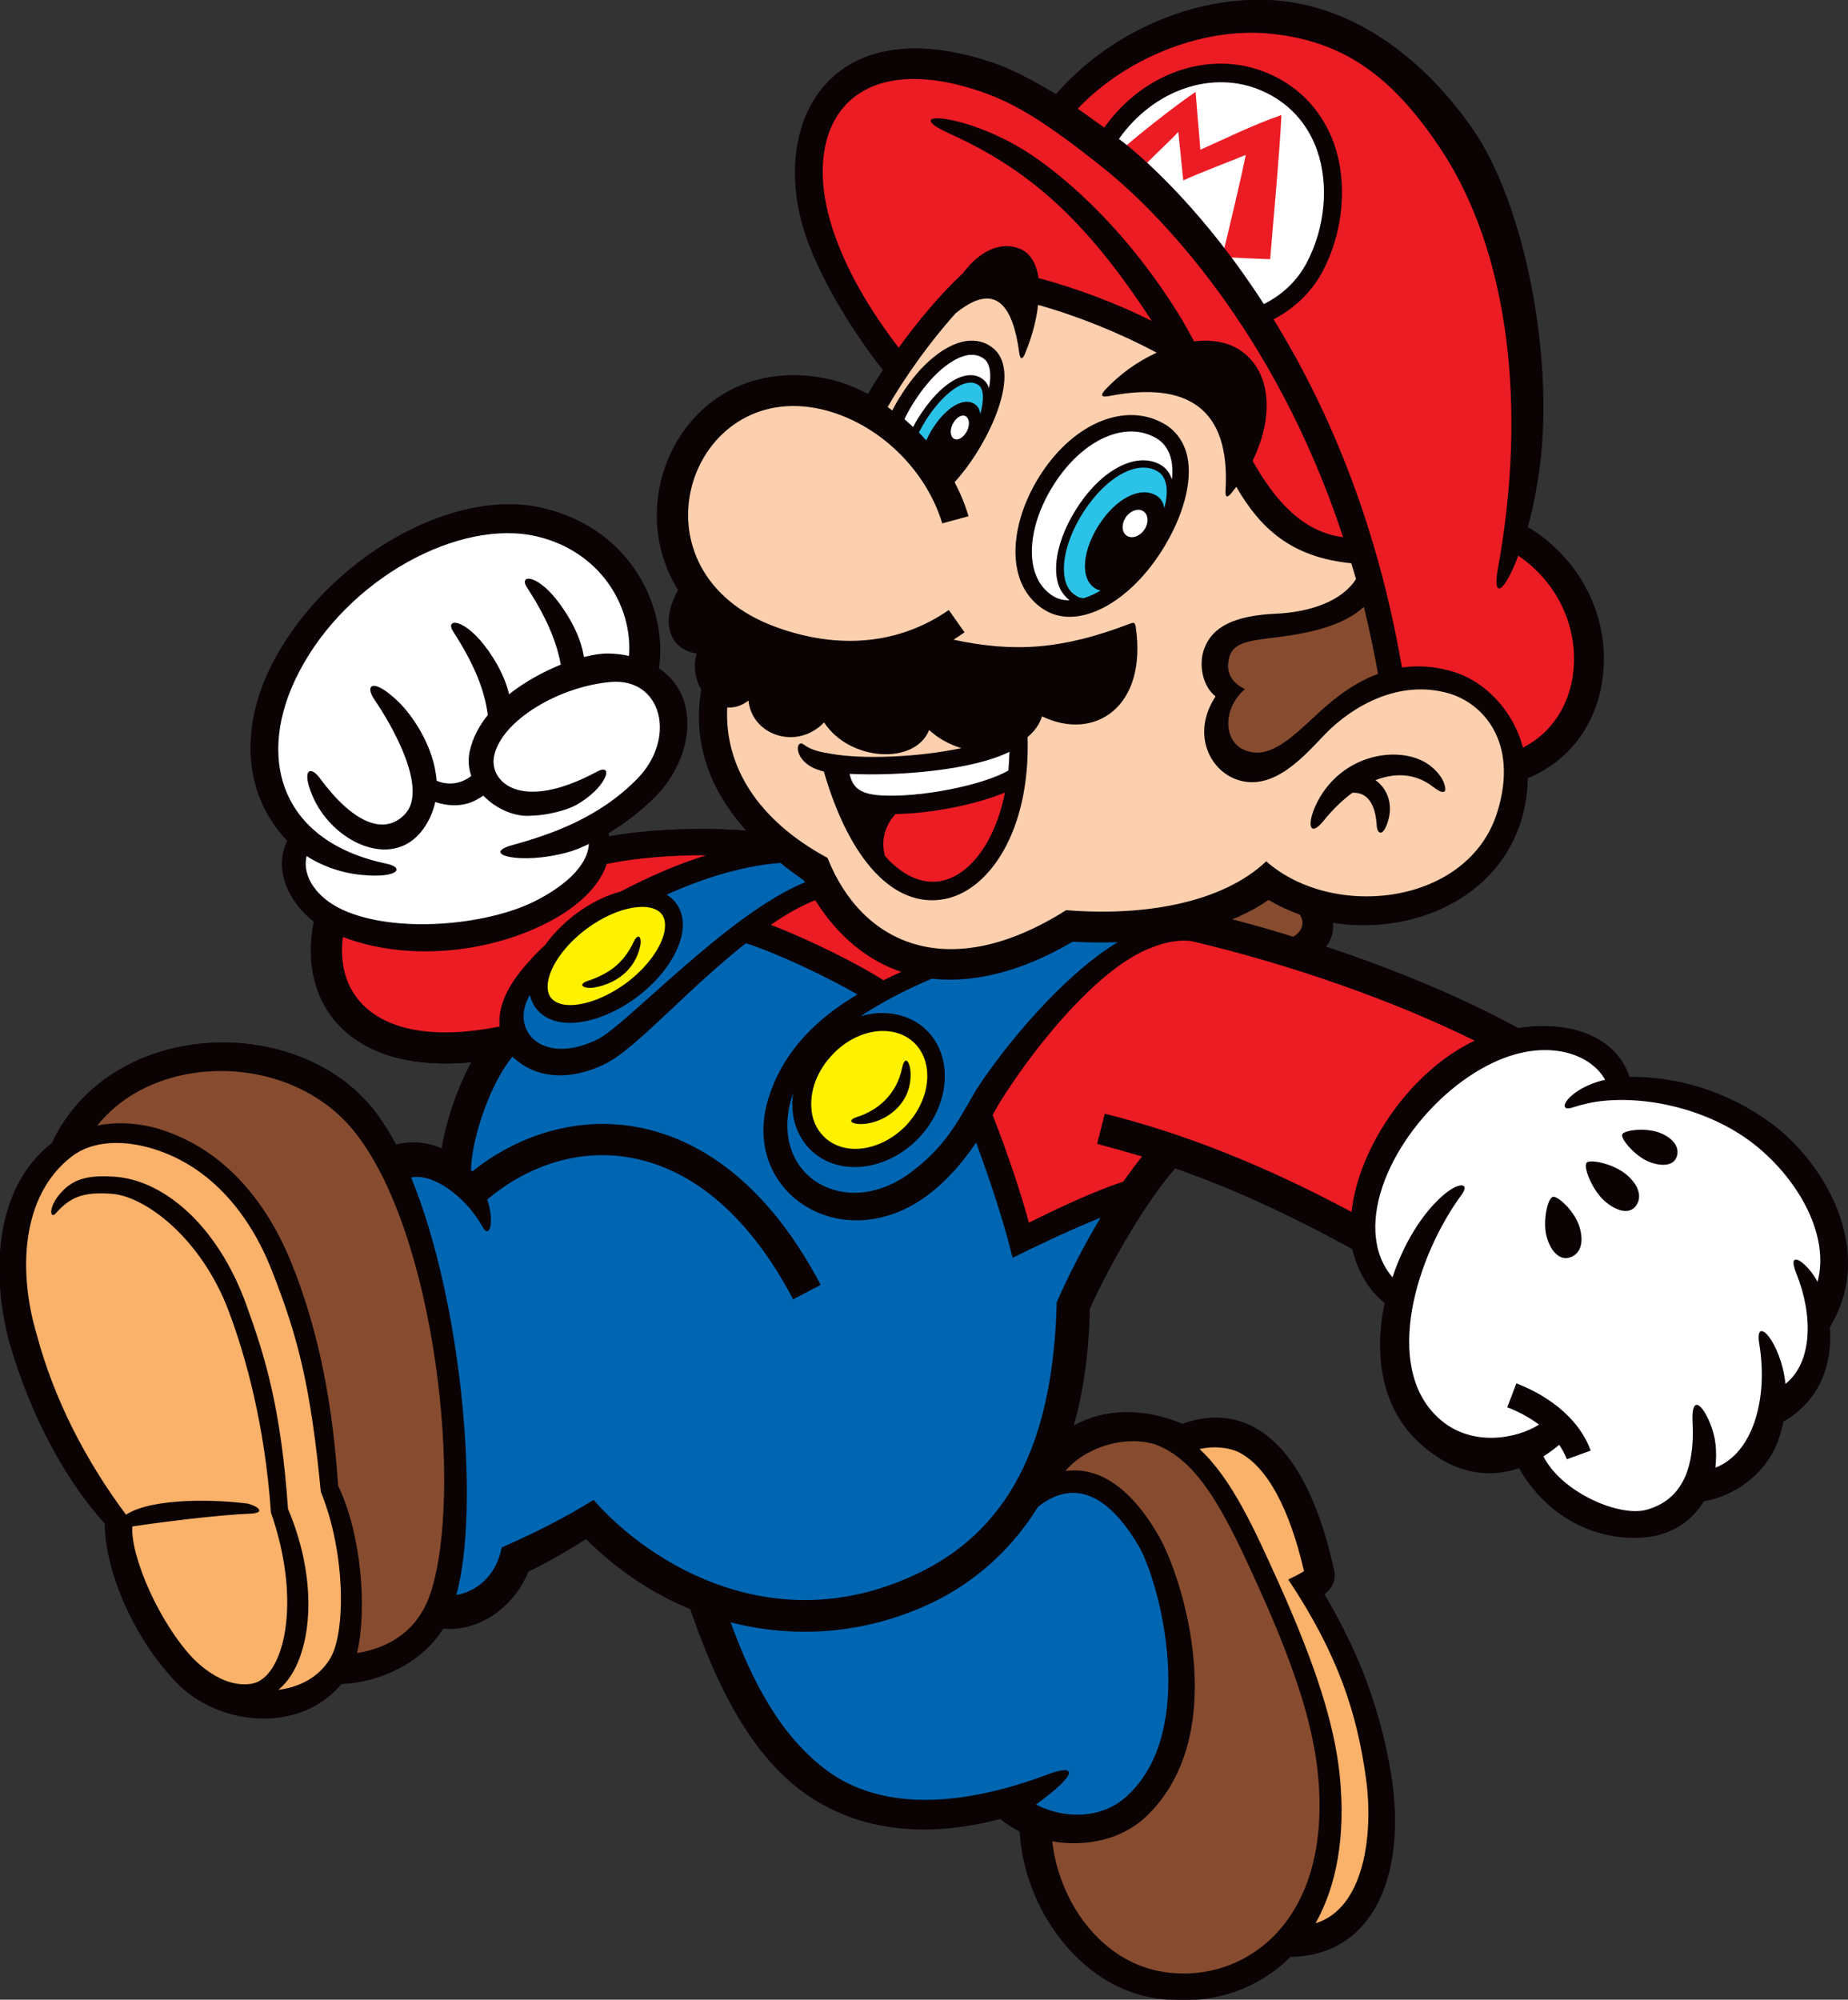 <?xml version="1.0" encoding="utf-8"?>
<svg version="1.1" id="Mario" xmlns="http://www.w3.org/2000/svg" xmlns:xlink="http://www.w3.org/1999/xlink" x="0px" y="0px"
	 viewBox="0 0 703.9 761.5" style="enable-background:new 0 0 703.9 761.5;" xml:space="preserve">
<rect x="0" y="0" width="703.9" height="761.5" fill="#333333" stroke="none"/>
<style type="text/css">
	.st0{fill:#EC1C24;}
	.st1{fill:#FCD0AF;}
	.st2{fill:#874C2F;}
	.st3{fill:#0066B2;}
	.st4{fill:#FAB16A;}
	.st5{fill:#FFFFFF;}
	.st6{fill:#2BC2E8;}
	.st7{fill:#FFF100;}
	.st8{fill:#0B0204;}
</style>
<g>
	<polygon class="st0" points="342.3,140.7 328.4,122.2 313.9,94.1 307.4,58.3 321,32 348.5,22.7 381.8,30.1 402.9,41.9 424.2,22.1 
		457.5,7.9 499.3,7.9 540.6,32.9 570.3,84.5 580.8,136.7 577.4,201 600.6,224.5 605.8,255.7 593.5,282.9 578.7,292.1 566,266.5 
		530.5,258.8 517.8,209 497.7,204.7 480.4,190.8 454.1,135.2 379.7,106.4 354.7,121.6 	"/>
	<polygon class="st1" points="342.3,140.7 333,155.6 310.8,148.2 274,155.9 260.1,175 255.5,200.7 265.1,225.4 279.6,240.5 
		271.9,267.7 276.8,300.5 312,337.9 324.4,355.5 356.5,368.8 382.5,365.4 405.3,353.3 445.2,352.1 481,336 500.8,346.2 541.6,346.5 
		569.1,325.5 578.7,292.1 566,266.5 530.5,258.8 521.5,223.6 517.8,209 497.7,204.7 480.4,190.8 454.1,135.2 379.7,106.4 
		354.7,121.6 	"/>
	<polygon class="st2" points="494.9,361.3 500.8,346.2 481,336 445.2,352.1 	"/>
	<polygon class="st0" points="574.3,395.3 494.9,361.3 446.1,352.1 407.8,378 374.1,423.1 388.3,470.7 432.2,454.3 443.3,438.9 
		482.9,452.8 518.4,472.3 523.7,443.8 544.7,413.2 	"/>
	<polygon class="st0" points="333,378 285.1,354.5 312,337.9 324.4,355.5 356.5,368.8 	"/>
	<polygon class="st0" points="287.6,324 258.3,320.2 228.9,324.6 223.4,336.3 189.1,353.3 158.2,358.3 126.3,350.5 126,374 
		145.8,397.2 194.9,399 197.4,378.3 221.5,349.6 251.2,338.2 	"/>
	<polygon class="st3" points="148.3,443.5 163.7,440.7 173.6,447.5 186.6,399 194.9,399 197.4,378.3 221.5,349.6 287.6,324 
		298.1,322.7 312,337.9 285.1,354.5 333,378 356.5,368.8 382.5,365.4 405.3,353.3 446.1,352.1 407.8,378 374.1,423.1 388.3,470.7 
		432.2,454.3 409.3,498.5 402.9,545.2 393.6,566.5 412.1,564.3 433.6,578.7 446.7,614.4 449.8,656.7 434.4,687.9 416.5,696.6 
		395.2,696.3 387.1,688.8 344.5,690.4 300.3,671.8 270,610.7 225.2,580.4 198.6,592.4 187.2,609.7 167.7,615 173.9,573.6 
		167.4,501.3 	"/>
	<polygon class="st2" points="23.2,436.4 43.2,413.6 80.9,401.2 123.9,412.3 148.3,443.5 167.4,501.3 173.9,573.6 167.7,615 
		144.3,634.1 127,636.9 134.4,621.5 126.3,547.9 107.5,480 83.1,445.7 47.9,431.5 	"/>
	<polygon class="st4" points="6.8,456.5 23.2,436.4 53.6,430.7 83.1,445.7 107.5,480 123.7,550.5 134.4,621.5 123.9,644.3 
		97.1,649.6 69.5,637.8 45.4,595 44.2,580.1 24.8,551.2 6.2,504.4 	"/>
	<polygon class="st2" points="494,736.5 470.1,753.8 441,756.5 405.4,732.9 395.2,696.3 416.5,696.6 434.4,687.9 449.8,656.7 
		446.7,614.4 433.5,578.7 412.1,564.3 393.6,566.5 409.6,549.1 434.7,543.7 450,547.9 463.2,565.8 488.3,614.9 504.8,659.5 
		505.7,708 	"/>
	<polygon class="st4" points="469.2,544.9 450,547.9 463.2,565.8 488.3,614.9 504.8,659.5 505.7,708 494,736.5 503.3,738.8 
		521.6,723.3 526.6,699.3 522.1,658 498.5,606.6 505.1,600.6 491.9,564.3 	"/>
	<polygon class="st5" points="114.8,320.7 101.3,298.3 103.6,264.4 117.4,238.6 149.6,210.2 195.2,195.4 226.6,208.3 246.5,235.2 
		244.6,257.3 257.1,269.1 251.9,296 232.1,311.2 228.9,324.6 223.4,336.3 189.1,353.3 158.2,358.2 126.3,350.5 112.9,332.5 	"/>
	<polygon class="st5" points="532.5,495.8 534.5,533.2 555.3,554.2 582.2,551 594.2,572.5 627.5,582.6 648.8,564.8 670.5,554.7 
		676.7,533.2 691.3,523.7 693.9,495.6 700.6,475.6 682.9,439.3 641.9,415.9 617,414.4 610.1,400.4 596.1,394.8 574.3,395.3 
		544.7,413.2 523.7,443.8 518.4,472.2 	"/>
	<polygon class="st5" points="419.1,55.5 429.7,42.5 450.7,29.6 475.8,29 493.1,37 505.8,54.6 508.6,80 498.6,108.2 478.4,121.7 
		443,75.1 	"/>
	<polygon class="st5" points="345.6,171.8 338.7,164.9 346.5,149.4 358.9,136.7 370.7,131.8 379,136.7 380.2,145.9 374.1,162 
		358.6,184.8 	"/>
	<polygon class="st5" points="390.3,214.7 392,196 407.5,170.4 427.1,160.9 443.8,164.6 449.9,178.2 443.5,203.5 427.1,225.7 
		414.7,230 400.3,231.2 	"/>
	<polygon class="st6" points="350.2,161.2 359.7,149.4 368.7,144.2 374.7,146.2 375.9,154 374.1,162 358.6,184.8 345.6,171.8 	"/>
	<polygon class="st5" points="362.1,159.6 366.1,156.5 370,157.9 370.1,162.4 367,168.4 363.2,169.5 360.2,166.7 	"/>
	<polygon class="st6" points="414,230 405.6,225.6 403.5,214.9 407.5,200.8 414.9,189.4 425.7,179.8 435.8,176.4 443,178.9 
		446.1,188 443.5,203.5 427.1,225.7 	"/>
	<polygon class="st5" points="430,193.6 426.3,199.6 427.6,207.5 435.6,205.2 439,198.2 439.2,192.3 	"/>
	<polygon class="st2" points="513.9,267.3 494.5,285.9 473.8,294.2 462.5,282.6 466.4,265 461.3,254.1 468.5,240 492.8,237.7 
		521.5,223.6 530.5,258.8 	"/>
	<polygon class="st5" points="387.6,282.4 386.7,298.9 361,304.4 339,307.2 321.8,302.3 319.1,290.3 340.6,291 369.1,287 	"/>
	<polygon class="st0" points="380,321.6 368.4,335.5 352.7,339.9 335,330.8 333,318.3 339,307.2 361,304.4 386.7,298.8 	"/>
	<polygon class="st7" points="245.6,340.3 256.3,347 255.3,358.6 245.6,374.4 224.7,386.4 210.1,386.2 202.5,372.8 221.5,349.6 	"/>
	<polygon class="st7" points="307.9,408.5 305.4,422.1 310.7,436.3 329.5,441.8 348.3,431.6 356.8,413.1 353.1,395.7 336.4,387.8 
		318.1,393.9 	"/>
	<path class="st0" d="M436.1,62.9c3-3.3,10.2-9.8,12.7-12.7c0.7,6.5,1.4,13.6,1.9,18.5c5.8-2.7,17.5-7.1,23.8-9.7
		c-1.4,7.4-6.9,30.5-9,38.9c5.2,0.3,14.6,0.7,18.3,0.8c0.5-6.7,3.7-41.2,4.3-54.9c-10.6,3.6-23.7,10.1-30.9,13.2
		c-0.3-4.7-1-11.4-1.8-22c-8.3,5.6-21.8,16.4-26.6,20.6C431.3,59.6,433.5,60.6,436.1,62.9"/>
	<path class="st8" d="M442.1,210.4c8.5-13.2,12.3-26.9,10.1-36.8c-1.2-5.2-4-9.3-8.1-11.8c-14.6-9.1-34.7-1.1-47.8,19
		c-7.8,12.1-11.1,25.7-8.8,36.3c1.4,6.5,4.9,11.7,10.1,15C409.9,240,429,230.6,442.1,210.4z M409.6,226.9c-2.1-1.4-3.5-3.5-4.2-6.4
		c-1.5-6.7,1.3-16.5,7.2-25.6c8.8-13.5,20.7-20,28.3-15.2c1.5,0.9,2.6,2.5,3,4.6c0.6,2.5,0.3,5.7-0.6,9.3c-0.3-2.1-1.3-3.7-2.9-4.7
		c-6.3-3.9-15.6,1.2-21.9,10.9c-6.3,9.7-7.5,20.6-1.5,24.4c0.6,0.4,1.3,0.6,2,0.8c-2.2,1.3-4.4,2.3-6.5,2.9
		C411.5,227.7,410.5,227.4,409.6,226.9 M435.9,201.8c-1.7,2.6-4.7,3.6-6.7,2.3c-1.9-1.3-2.1-4.5-0.4-7c1.7-2.6,4.7-3.6,6.7-2.3
		C437.5,196,437.6,199.2,435.9,201.8 M400.9,226.9c-3.8-2.4-6.3-6.2-7.4-11.1c-2-9,1-20.8,8-31.6c11.1-17.2,27.6-24.3,39.2-17.1
		c2.7,1.7,4.5,4.3,5.3,7.9c0.5,2.3,0.6,4.8,0.3,7.6c-0.7-2.3-2-4.2-4-5.4c-9-5.5-22.5,1.2-32.1,16.1c-6.4,9.9-9.2,20.2-7.6,27.7
		c0.7,3.3,2.3,5.8,4.7,7.6C405,228.6,402.8,228.1,400.9,226.9 M620.3,447.9c4.9,4.6,5,9.1,2.3,11.8c-2.6,2.7-7.4,1.2-11.6-2.6
		c-4.4-3.9-8-12.5-6.7-14.4C605.4,441.3,615.2,443.1,620.3,447.9 M638.5,441.1c-1.5,3.1-6,3.2-10.6,1.2c-4.9-2.1-10.5-8.3-9.9-10.3
		c0.5-1.6,9.4-3,15.1-0.3C638.5,434.2,639.9,438,638.5,441.1 M601.9,468.2c1.5,6.3-0.9,10-4.5,10.8c-3.7,0.8-6.8-2.9-8.3-8.1
		c-1.5-5.5,0.2-14.3,2.3-15.1C593.2,455.1,600.3,461.6,601.9,468.2 M326.6,425.3c7.9-2.5,15-8.6,17-18.6c1-5.2,2.9-2.4,3.2,1.2
		c0.8,11.8-8.3,18.7-16.7,20C325,428.6,321.8,426.8,326.6,425.3 M501.1,306.9c8.4-18.6,29-22.9,40.7-17.3c4.2,2,7.3,5.8,8.2,8.2
		c2.1,5.4-1.3,3.8-4.1,1.7c-6.8-5.2-14.5-5.4-21.9-2.5c4.2,3,7,8.8,4.7,15.9c-1.9,5.9-4,4.6-4.2,1.5c-0.5-9.1-4.1-12.9-9.3-12.6
		c-4,2.9-7.7,6.5-10.8,10.5C499,319,497.7,314.4,501.1,306.9 M223.9,373.5c7.7-2.6,13.4-6.5,17.3-14.7c1.9-4,3.3-1.7,2.6,1.3
		c-2,9.6-9.7,14.5-17.2,15.9C222.2,376.8,219.7,374.9,223.9,373.5 M674.8,428.1c-17.8-13-37.2-18.1-54.3-17.9
		c-5.2-15.6-22.9-21.7-42.4-18.6c-20.7-11.3-46.1-22-73.2-31c2.1-2.6,3-5.9,2.6-9.2c29.9,4.8,62.8-8.8,71.9-39.4
		c1.6-5.5,2.3-10.7,2.3-15.6c16.2-6.6,26.8-21.1,28.7-39.5c2.3-22.5-8.9-44.2-28.6-56.1c1.8-6.5,3.4-14.3,4.5-23
		c5.5-41.8-5.7-100.1-25.7-128.8c-20.7-29.6-47.8-47-75.8-48.8c-30.8-2-62.7,12.7-82.7,35.8c-9.2-5.6-17.6-9.9-24.3-12.1
		C314.9,2.8,293,47.9,306.7,89.2c5.1,15.5,17.4,36.4,29.6,51.7c-2.1,3.2-4,6.2-5.8,9.2c-5.7-3.1-11.6-5.2-17.4-6.2
		c-50.5-9-77.5,44.7-54.8,80.8c-7.8,13.8-1.8,23.1,7.1,24.1c-1.5,4.7-0.6,9.9,1.7,13.8c-3.4,20.4,3.2,38.1,17.1,53.7
		c-17.6-1.3-37.1-0.5-52.4,2.2c-0.1-0.4-0.2-0.8-0.2-1.2c6.8-4.2,13.4-9.4,18.1-14.3c14.2-14.7,16.9-38,1-48.5
		c3.3-22.1-9.7-52.9-44.1-61c-34.2-8.1-81.7,19.1-102.4,58.3c-12.8,24.2-12.1,50.2,5.2,68.4c-5.5,11.1,0.8,23.5,10.1,30.8
		c-3.2,15.6,0.3,29.9,9.9,39.8c10.8,11.1,28.3,15.8,50.1,13.7c-5.4,10-9.6,22.5-11.3,32.9c-5.2-2.3-11.1-3.1-17.5-1.5
		c-2.4-4.5-4.9-8.5-7.5-12c-29.1-38.6-101-36.4-123.5,11.4c-22.7,17.8-22.8,51.7-16,76.4c8,27.4,21.1,51.9,36.2,68.5
		c0.1,18.4,11.2,43.7,26.9,60.1c15.9,17.1,47.5,20.2,63.1,1c14.5-0.5,30.6-7.8,38.7-21.1c12.8,1.3,26.6-7.1,32.3-21.5
		c7.7-3.8,15.1-8,22.3-12.6c11.8,11.8,25.3,20.7,39.7,26.7c9.3,26.7,22.3,56,45.5,71.4c21.8,14.5,47.9,15,72.6,8.5
		c2.3,1.9,4.8,3.4,7.4,4.8c1.5,28.7,22.5,59.1,51.9,63.5c19.5,2.9,37.9-2.5,51.1-15.8c32.8-0.4,44-33,38.2-69.1
		c-4.7-28.7-14.6-50.6-25.5-68.8c3.2-2.2,4.5-5.4,3.6-9.4c-6.4-28.9-16.8-47.2-31-54.4c-8.1-4.2-17.3-4.4-26.7-1
		c-14.9-6.3-30.1-5.8-41.4,0.7c3.6-12.6,5.8-27.2,6.1-44.4c5.5-12.5,20-39.3,32.8-53.9c21.5,7.5,43.4,17.5,67.6,30.8
		c1.7,7.4,5.7,15.3,12.3,20.5c-4.1,19.2-1.5,40.1,13.6,53.6c14.3,12.8,27.7,12.7,37.6,9.3c13.7,24,37.6,28.7,51.7,25.8
		c7.8-1.6,14.3-6.3,18.3-13.1c12.2-2,23.1-10.5,27.7-21.6c1-2.6,1.9-5.5,2.5-8.6c14.6-8.2,18.8-22.7,17.7-35.9
		C715,475.7,694.3,442.4,674.8,428.1 M492.5,356.7c-7.6-2.3-15.4-4.5-23.1-6.6c4.8-2,9.5-4.5,13.8-7.4c3.8,2.2,7.8,4.1,11.9,5.6
		C497.1,351.3,496,354.9,492.5,356.7 M372,415.3c-7.3,12.7-11.8,21.6-25.2,31.5c-24.3,18-53.2,1.7-45.3-27.6
		c0.3-0.9,0.6-1.9,0.9-2.8c-0.2,1.7-0.4,3.4-0.3,5c0.2,6.7,2.8,12.7,7.3,16.9c10.6,10,29,7.7,41-5c12-12.7,13.1-31.2,2.5-41.2
		c-4.5-4.2-10.6-6.4-17.3-6.2c-2.5,0.1-5.1,0.5-7.5,1.2c8.4-5.7,17.9-10.4,27.1-14.3c15.7,1.8,33.8-2.4,53.7-14.1
		c4.9,0.3,10.8,0.4,17.1,0.2C404.3,371.9,382.2,399,372,415.3 M316.9,401.8c5.2-5.6,12.1-8.9,18.8-9.1c4.9-0.2,9.2,1.4,12.3,4.4
		c3.4,3.2,5.1,7.8,5.1,12.7c0,6.3-2.7,13.1-7.9,18.7c-9.4,9.9-23.3,12.1-31.2,4.7c-3.2-3-4.9-7.2-5.1-12
		C308.8,414.4,311.6,407.4,316.9,401.8 M252.1,348.2c1.1,1.4,1.4,3.4,1.1,5.8c-0.9,6.4-6.6,14.3-14.6,20.3c-8,6-17.2,9.2-23.6,8.3
		c-2.4-0.3-4.2-1.2-5.2-2.7c-1.1-1.4-1.4-3.4-1.1-5.8c0.9-6.4,6.6-14.3,14.6-20.3C235.7,344.5,248.5,343.3,252.1,348.2 M202,379.1
		c0.4,1.8,1.2,3.5,2.3,5c2.2,2.9,5.6,4.8,9.8,5.4c8.2,1.2,19.2-2.5,28.7-9.6c9.5-7.1,16.1-16.7,17.3-24.9c0.1-0.9,0.2-1.8,0.2-2.6
		c0-3.2-0.9-6-2.6-8.3c-1-1.3-2.2-2.4-3.6-3.2c14-6.3,28.9-11,43.4-12.1c2.8,2.3,5.8,4.5,8.9,6.7c0.1,0.2,0.3,0.5,0.4,0.7
		c-29.5,11.9-67.6,54-78.9,59.6C207,406.1,193.8,392.7,202,379.1 M310.4,342.7c8.3,13.3,19.4,22.8,32.8,27.3c-2.3,1-4.5,2.1-6.8,3.2
		c-8.7-5.7-27.9-15.4-42.9-21.1C299.1,348.4,304.7,345.1,310.4,342.7 M483.6,12.9c27.8,2.7,46.5,16,65,43.7
		c26.2,39.3,33.1,98.6,22,159.7c-2.3,12.7,2.5,9.4,7.7-4.6c14.6,9.9,22.8,26.7,21,44c-1.4,13.1-8.4,23.6-19.1,29.1
		c-3.9-14.8-14.8-25.1-25.6-28.6c-7.5-2.5-14.3-2.9-20.5-1.9c-9.7-56.6-29.1-100.4-48.9-132.6c8-4.1,14.5-10.4,18.6-18.1
		c8-15,9.7-33.6,4.5-48.6c-4.3-12.4-13-21.7-25-26.9c-21.7-9.4-47.5-0.7-62.6,20.6c-3.4-2.5-6.8-4.9-10.1-7.2
		C428.3,22.6,457.3,10.3,483.6,12.9 M474.1,262.6C474.1,262.6,474.1,262.6,474.1,262.6L474.1,262.6c-4.5-2.2-7.6-5.8-6-12
		c1.5-5.7,7.2-6.4,18.7-7.8c15.3-1.9,25.8-5.4,32.6-11.5c2,8.2,3.8,16.7,5.4,25.5c-11.1,4.1-19.5,11.9-25.2,17.2
		c-10.1,9.5-17.4,15.1-25.5,11.9C466.2,282.6,465.3,270.2,474.1,262.6 M428.9,55c-0.9-0.7-1.8-1.4-2.7-2.1
		c13.2-18.8,35.6-26.6,54.3-18.4c10.2,4.4,17.5,12.3,21.2,22.8c4.6,13.2,3,29.7-4.1,43c-3.6,6.8-9.2,12.1-16.2,15.5
		C459.7,82.1,438.1,62.4,428.9,55 M316.8,86.1c-12.1-39,8.1-67.9,56.9-51.2c13.1,4.5,25.1,11.9,47.1,29.5
		c19.4,15.6,64.6,60.4,90.9,140.2c-15.6-2.1-25.9-13.8-34.5-29.1c8-15.9,7.5-33.3-4.1-41.7c-5-3.6-11.4-4.7-18.2-3.8
		c-1.9-3.6-3.9-7.2-6-10.6c-21.8-34.9-46-54.3-58.7-62.2c-23.5-14.6-48-15.2-28.6-6.4c30.5,13.8,52.2,33,77.2,71.4
		c-13.7-6.8-28.6-12.4-43.1-16.3c-0.8-5.4-3.1-9.5-7-11.1c-7.3-3.1-15.3,0.6-21.8,9.2c-8.4,7.9-17,18.2-24.4,28.4
		C331.4,118.2,321.9,102.4,316.8,86.1 M368.1,164.7c-1.4,2.3-3.5,3.2-4.9,2.2c-1.3-1.1-1.3-3.7,0.1-6c1.4-2.2,3.5-3.2,4.9-2.2
		C369.5,159.8,369.4,162.5,368.1,164.7 M373.3,157.7c-0.2-1.5-0.7-2.7-1.7-3.5c-4.3-3.5-11.3,0.9-16.5,9.2c-0.9,1.4-1.6,2.8-2.3,4.3
		c-0.9-1-1.9-2-2.8-3c0.8-1.5,1.7-3.1,2.7-4.6c5.1-8,11.2-13.5,16-14.3c1.7-0.3,3.1,0.1,4.3,1C374.8,148.4,374.8,152.5,373.3,157.7
		 M376.7,147.8c-0.4-1.3-1.1-2.3-2.1-3.2c-1.8-1.5-4-2-6.5-1.6c-5.6,0.9-12.3,6.7-17.9,15.5c-0.8,1.3-1.6,2.7-2.4,4.1
		c-1.1-1-2.2-2-3.3-3c1.1-2.3,2.4-4.6,3.9-6.9c6.3-9.8,14.1-16.5,20.4-17.5c2.5-0.4,4.5,0.1,6.2,1.6
		C377.2,138.7,377.7,142.7,376.7,147.8 M276.9,269.4c2.6,0.2,5.3-0.5,8.1-2.6c1.4,13.2,18.4,19.1,28.9,8.3
		c9.7,14.9,34.8,16.3,40,2.9c3.7,3.4,8,5.6,12.3,6.9c-16.1,3.3-37.5,4.4-49.9,2.1c-3.5-0.7-7.1-1.2-10.2-3.5c-2.5-1.9-3.7,3.4,1,7.2
		c1.5,1.2,3.8,2.4,6.7,3.1c9.8,33.9,26.9,52.1,45.8,48.6c16.9-3.1,32.9-25.6,31.8-61.7c2.5-2.1,4.4-4.8,5.5-7.9
		c20,9.6,40.2-3.5,35.7-34.1c-0.2-1.5-0.6-1.8-2.2-1.2c-25.5,9.7-43.7,11.1-67.1,6.1c1.4-0.9,2.9-1.8,4.2-2.8l-6-8.5
		c-18.9,13.1-41.9,15.2-65.8,6.5c-56.9-20.7-34.1-92.4,15.1-83.4c22,4,41.7,22.1,48.3,43.9l10-2.7c-1.3-4.5-3.1-8.8-5.3-13
		c2.8-3,5.5-6.5,8-10.5c6.3-9.9,11-21.2,11-29.8c0-4.5-1.3-8.2-4.2-10.6c-2.9-2.4-6.6-3.4-10.6-2.8c-7.9,1.2-17,8.7-24.2,20
		c-1.3,2.1-2.6,4.2-3.7,6.4c-0.6-0.4-1.2-0.9-1.8-1.3c6.4-11,16-24.5,25.9-35.7c12-9.7,21.1-8.2,24.2,14.9c0.4,3,1.3,2.8,2.3,0.3
		c2.6-6.3,4.2-12.6,4.9-18.4c15.3,4.3,31.3,10.8,45.2,18.2c-7.3,3.3-14.2,8.3-19.5,14c-2.2,2.3-1.6,3.1,1.5,2.5
		c29.6-5.7,46.1,4.6,44.2,36c-0.2,2.9,0.5,3,2.3,0.9c0.6-0.7,1.2-1.5,1.8-2.3c9.1,15.8,20.9,26.8,43.8,29.1c0.6,2,1.2,4,1.8,6
		c-5.4,8.5-17.5,12.7-30.4,13.2c-16.2,0.7-24.4,5.1-27.4,13.3c-2.2,6.1-0.6,14.3,4.3,18.2c-9,13.7-2.7,27.4,7.4,31.4
		c14.5,5.8,27.1-9.6,34.4-17.2c10.3-10.6,28.1-20.9,47.1-15.3c12.3,3.6,26.6,18,18.4,44.9c-10.9,35.8-62.6,41.6-88.1,19
		c-17,16-46.9,21-76.2,18.6c-44.4,28.1-77.7,13.4-90.8-19.9C288.4,312.2,275.9,291.6,276.9,269.4 M337.2,326c-1.6-5.7-0.2-11.4,4-16
		c13.8-0.2,31-3.6,41.7-8.2c-3.9,19.4-13.8,31.8-24.5,33.7C352,336.7,344.4,334.2,337.2,326 M384,293.5c-9.5,5.6-33.5,10.4-48.5,9.5
		c-8.5-0.5-10.9-3.3-12-8.2c18.9,0.9,46.8-1.5,60.9-8.4C384.4,288.8,384.3,291.2,384,293.5 M116.6,326.2c4.7,3,12.2,6.3,21.2,7.2
		c13.6,1.2,16.3-2.8,9.2-4.3c-41.1-8.6-49.8-41.2-33.3-73c18.5-35.5,61.1-58.6,90.7-51.6c23.9,5.7,36.5,26.3,35,45.5
		c-2.1-0.4-4.3-0.7-6.8-0.9c-2.8-0.2-6.4,0.3-10.4,1.3c-0.3-2.9-1.8-9.7-8.3-19c-8.9-12.8-16.7-12.5-13.6-7.6
		c7.1,11.1,11.3,20.3,13,29.6c-6.7,2.7-13.7,6.5-19.8,11.3c-0.8-3.5-2.8-9.3-7.8-16.5c-8.9-12.8-16.7-12.5-13.5-7.6
		c7.8,12.1,12,21.9,13.3,32c-3.4,4.2-5.9,8.8-6.9,13.8c-0.7,3.3-0.4,6.5,0.6,9.4c-3.7,2.9-8.5,3.8-13.2,1.8
		c-0.9-12.9-9.3-25.1-14.7-30.2c-9.6-9.2-12.9-6.3-9-0.7c7,10.2,20.6,34.3,11.5,43.8c-7.9,8.1-19.8,3.1-32.3-13.9
		c-3.5-4.8-7-3.4-2.8,6.7c7.3,17.3,30.2,28.7,42,13c2.5-3.4,4.1-7,4.8-10.6c5.3,1.8,11.4,1.8,16.5-1.3c0.6-0.3,1.2-0.7,1.8-1.1
		c5,5.2,12.5,8.3,18.6,7.6c5.7-0.1,13-2.1,16.3-3.8c11.9-6.3,15.3-16.6,8.3-12.9c-29.4,15.8-41.1,3.5-39.1-6
		c2.8-13.4,24.7-26.5,44.5-28.2c19.4-1.6,25.3,21.3,10.1,36.9c-14.8,15.1-33.3,21.3-47.8,25.3c-11.9,3.3,3.2,7.6,21.2,2.7
		c2.5-0.7,5.3-1.8,8.2-3.2c-0.6,8.9-10.5,16.7-20.6,21.8c-18.3,9.2-53.3,12.6-73.3,3.2C120.9,342,114.9,333.9,116.6,326.2
		 M138.1,382.5c-6.2-6.4-8.7-15.3-7.4-25.6c23.7,9.3,54.6,6.4,77.4-5.2c8.8-4.4,19.6-12.1,23.1-22.6c10.7-2.2,24.3-3.3,37.9-3.3
		c-11.3,3.4-22.1,8.2-32.6,13.8c-5.6,1.5-11.6,4.4-17.3,8.7c-4.6,3.5-8.5,7.5-11.5,11.7c-1.3,1.2-2.6,2.4-3.8,3.7
		c-5.8,6.1-14.5,15.8-13.5,27.3C166.5,395.7,148.1,392.8,138.1,382.5 M106.1,643.5c12.2-9.7,16.5-38.8,3.7-68.9
		c-2.7-39-9-58.7-15.8-77.5c-11.3-31.1-32.2-47.9-50.4-49c-10.9-0.6-16.4,1-21.5,7.4c-3.8,5.2-2.8,8.7-0.9,6.6
		c5.5-6.2,10.3-8.3,21.4-7.5c12.9,0.9,34,17,44.4,44.4c6.6,17.4,13.9,43.8,16.2,77c12.1,34.6,4.8,63.2-7.4,65.2
		c-6.7,1.1-14.5-2-22.1-9.5c-13-13.6-24-38.9-23.3-50.4c11.8-1.8,33.7-4.5,45.2-4.9c5.2-0.3,3.3-2.6-1.3-3.8
		c-11.1-1.6-36-2.5-46.4,4.2c-15.7-21-27.5-44.4-33.9-68.2c-7.1-23.5-6.5-53,13.1-68.1c8.3-6.4,20.6-6.2,31.2-3
		c22.5,6.9,37,25.7,45.1,46.2c9.9,25.1,14.8,43.8,18.7,84.4c9.6,23.2,9.5,53.6,3.6,63.4C121.6,638.6,114.2,642.5,106.1,643.5
		 M135.8,629.4c4-16.4,1.8-45.3-7.2-63.7c-2.5-37.8-9.5-64.1-17.6-84.4c-9-22.5-25-43.7-50.4-51.4c-7.8-2.4-16-2.8-23.6-1.4
		c22.1-27.7,72.6-27.9,97.2,1.5c31.7,38.1,42.5,139.1,29.5,177.1C159.2,620.6,148.7,627.5,135.8,629.4 M315.3,674.4
		c-18-13.3-28.8-34.3-36.9-56.6c25.7,6.6,53.2,4.2,78.2-8.2c11.3-5.6,26.7-16.3,38.9-35.8c11.8-9.4,25.3-7.4,38.4,15.1
		c7.9,13.6,22.9,70.3-4.7,95.2c-9.2,8.3-23.2,8.9-34.5,3.1c17.4-12.7,14.4-15.3,4.8-11.6C363.6,689.1,334.6,688.6,315.3,674.4
		 M442.4,750.9c-22.7-3.9-38.9-26.1-41.6-49.6c12.8,2.3,26.5-0.7,35.5-9.2c33.2-31.2,14.2-91.4,5-107.2
		c-11.2-19.4-23.7-26.3-35.5-24.6c6.7-8.2,21.1-13.7,33.8-10.3c17.2,6,27.3,26.5,40.5,56.1c14.3,31.8,20.4,52.9,22,70.7
		C507.3,734,471.9,756,442.4,750.9 M471.9,553.2c10.6,5.4,19.2,21.1,24.8,45.2c-1.4,1-6,3.2-6,3.2c19.1,28.7,26.2,51.1,29.6,75.7
		c3,22-0.8,49.6-19.2,55.2c7.9-13.9,11.7-32.7,9.2-56.3c-1.9-18.7-8.6-40.8-23.2-73.2c-9.3-20.6-17.8-39.6-30.2-51.1
		C462.3,550.6,467.9,551.1,471.9,553.2 M402.6,495.7c-1.3,49.3-15.7,84.9-51.5,102.6c-55.5,27.5-103.8-3.4-124.9-27.3
		c-11.6,7.2-22.8,12.7-35,18.1c-2.2,11.3-10.2,16.9-17.3,18.1c9.1-32.4,2.5-111-17.2-159c8.2-1.7,20.8,7.3,27.2,18.8
		c2.6,4.7,4.6-1.6,1.8-10.4c16.1-13.5,35.9-19.4,54.8-15.9c24.1,4.4,45.4,23.1,61.7,53.9l10.5-5.5c-22.7-43.2-50.6-56.5-70-60.1
		c-21.6-4-44.2,2.2-62.7,16.9c-0.2-0.2-0.3-0.3-0.5-0.5c0.2-13,7.9-33.9,15.8-43.2c13.1,12.4,30.6,5.6,37.2,1.7
		c11.6-6.8,30.5-28.3,51.7-44.9c12.3,3.9,31.4,13.1,42.5,19.5c-15,9-27.9,21-33.7,38.9c-11.7,36.3,27.6,61.7,60.1,37.8
		c7.8-5.7,13.8-12.9,18.8-20.3c5.8,15.6,11.1,32.2,13.9,43.9c6.8-3.4,20.7-10.1,33.5-15.3C412.5,474.9,406.6,486.5,402.6,495.7
		 M427.9,450.1c-12.4,4.1-26.5,10.9-35.9,15.6c-2.9-10.9-8.1-26.4-13.8-41c0.8-1.4,1.6-2.7,2.3-4.1c11.6-18.8,36.2-50.5,57.1-59.2
		c6-2.5,11.4-3.6,16.4-2.9c38.1,9,77.5,22.9,107.7,37.9c-24.3,11.3-44.2,40.2-46.9,65.2c-33.5-17.8-63.6-29.8-94-37.4l-2.9,11.5
		c5.7,1.4,11.4,3,17.1,4.8C432.6,443.4,430.2,446.7,427.9,450.1 M680,526.9c-1.9-16.3-11.9-26.7-10-15.3
		c3.5,21.1-2.4,41.8-16.7,47.2c0.4-3,0.4-6.1,0-9.3c-1.1-9.4-9.5-23-8.7-7.7c1,20.5-6.2,29.8-17.4,33c-10.5,3-32.5-6.6-39.4-20.3
		c2.5-1.6,4.6-3.2,6-4.4c1.2,1.8,2.2,3.6,2.9,5.5l9.1-3.3c-4-10.9-14.3-20.2-28.3-25.6l-3.5,9.1c4.6,1.8,8.7,4,12.1,6.6
		c-8.2,5.2-26,9-38.5-2.7c-21.2-19.8-8-61.8,9-84.8c3.4-4.6-1-5.2-7.5,0.6c-7.7,6.9-14.6,18.1-18.8,30.8c-4.1-4.9-6.1-10.6-6.5-17
		c-1.4-25.3,23.6-57.3,49.8-66.8c17.6-6.4,32.4-1,37.7,8.6c-13.9,3.1-19.2,12.6-12.6,10.6c3.8-1.1,7.8-2.1,12.1-2.6
		c18.7-1.9,41.7,4.1,57.7,16.9c16.8,13.4,28.5,34.5,23.7,52c-4.1-7.5-12-12.8-8.1-3.2C690.6,500.7,690.5,518.7,680,526.9"/>
	<polygon class="st0" points="342.3,140.7 328.4,122.2 313.9,94.1 307.4,58.3 321,32 348.5,22.7 381.8,30.1 402.9,41.9 424.2,22.1 
		457.5,7.9 499.3,7.9 540.6,32.9 570.3,84.5 580.8,136.7 577.4,201 600.6,224.5 605.8,255.7 593.5,282.9 578.7,292.1 566,266.5 
		530.5,258.8 517.8,209 497.7,204.7 480.4,190.8 454.1,135.2 379.7,106.4 354.7,121.6 	"/>
	<polygon class="st1" points="342.3,140.7 333,155.6 310.8,148.2 274,155.9 260.1,175 255.5,200.7 265.1,225.4 279.6,240.5 
		271.9,267.7 276.8,300.5 312,337.9 324.4,355.5 356.5,368.8 382.5,365.4 405.3,353.3 445.2,352.1 481,336 500.8,346.2 541.6,346.5 
		569.1,325.5 578.7,292.1 566,266.5 530.5,258.8 521.5,223.6 517.8,209 497.7,204.7 480.4,190.8 454.1,135.2 379.7,106.4 
		354.7,121.6 	"/>
	<polygon class="st2" points="494.9,361.3 500.8,346.2 481,336 445.2,352.1 	"/>
	<polygon class="st0" points="574.3,395.3 494.9,361.3 446.1,352.1 407.8,378 374.1,423.1 388.3,470.7 432.2,454.3 443.3,438.9 
		482.9,452.8 518.4,472.3 523.7,443.8 544.7,413.2 	"/>
	<polygon class="st0" points="333,378 285.1,354.5 312,337.9 324.4,355.5 356.5,368.8 	"/>
	<polygon class="st0" points="287.6,324 258.3,320.2 228.9,324.6 223.4,336.3 189.1,353.3 158.2,358.3 126.3,350.5 126,374 
		145.8,397.2 194.9,399 197.4,378.3 221.5,349.6 251.2,338.2 	"/>
	<polygon class="st3" points="148.3,443.5 163.7,440.7 173.6,447.5 186.6,399 194.9,399 197.4,378.3 221.5,349.6 287.6,324 
		298.1,322.7 312,337.9 285.1,354.5 333,378 356.5,368.8 382.5,365.4 405.3,353.3 446.1,352.1 407.8,378 374.1,423.1 388.3,470.7 
		432.2,454.3 409.3,498.5 402.9,545.2 393.6,566.5 412.1,564.3 433.6,578.7 446.7,614.4 449.8,656.7 434.4,687.9 416.5,696.6 
		395.2,696.3 387.1,688.8 344.5,690.4 300.3,671.8 270,610.7 225.2,580.4 198.6,592.4 187.2,609.7 167.7,615 173.9,573.6 
		167.4,501.3 	"/>
	<polygon class="st2" points="23.2,436.4 43.2,413.6 80.9,401.2 123.9,412.3 148.3,443.5 167.4,501.3 173.9,573.6 167.7,615 
		144.3,634.1 127,636.9 134.4,621.5 126.3,547.9 107.5,480 83.1,445.7 47.9,431.5 	"/>
	<polygon class="st4" points="6.8,456.5 23.2,436.4 53.6,430.7 83.1,445.7 107.5,480 123.7,550.5 134.4,621.5 123.9,644.3 
		97.1,649.6 69.5,637.8 45.4,595 44.2,580.1 24.8,551.2 6.2,504.4 	"/>
	<polygon class="st2" points="494,736.5 470.1,753.8 441,756.5 405.4,732.9 395.2,696.3 416.5,696.6 434.4,687.9 449.8,656.7 
		446.7,614.4 433.5,578.7 412.1,564.3 393.6,566.5 409.6,549.1 434.7,543.7 450,547.9 463.2,565.8 488.3,614.9 504.8,659.5 
		505.7,708 	"/>
	<polygon class="st4" points="469.2,544.9 450,547.9 463.2,565.8 488.3,614.9 504.8,659.5 505.7,708 494,736.5 503.3,738.8 
		521.6,723.3 526.6,699.3 522.1,658 498.5,606.6 505.1,600.6 491.9,564.3 	"/>
	<polygon class="st5" points="114.8,320.7 101.3,298.3 103.6,264.4 117.4,238.6 149.6,210.2 195.2,195.4 226.6,208.3 246.5,235.2 
		244.6,257.3 257.1,269.1 251.9,296 232.1,311.2 228.9,324.6 223.4,336.3 189.1,353.3 158.2,358.2 126.3,350.5 112.9,332.5 	"/>
	<polygon class="st5" points="532.5,495.8 534.5,533.2 555.3,554.2 582.2,551 594.2,572.5 627.5,582.6 648.8,564.8 670.5,554.7 
		676.7,533.2 691.3,523.7 693.9,495.6 700.6,475.6 682.9,439.3 641.9,415.9 617,414.4 610.1,400.4 596.1,394.8 574.3,395.3 
		544.7,413.2 523.7,443.8 518.4,472.2 	"/>
	<polygon class="st5" points="419.1,55.5 429.7,42.5 450.7,29.6 475.8,29 493.1,37 505.8,54.6 508.6,80 498.6,108.2 478.4,121.7 
		443,75.1 	"/>
	<polygon class="st5" points="345.6,171.8 338.7,164.9 346.5,149.4 358.9,136.7 370.7,131.8 379,136.7 380.2,145.9 374.1,162 
		358.6,184.8 	"/>
	<polygon class="st5" points="390.3,214.7 392,196 407.5,170.4 427.1,160.9 443.8,164.6 449.9,178.2 443.5,203.5 427.1,225.7 
		414.7,230 400.3,231.2 	"/>
	<polygon class="st6" points="350.2,161.2 359.7,149.4 368.7,144.2 374.7,146.2 375.9,154 374.1,162 358.6,184.8 345.6,171.8 	"/>
	<polygon class="st5" points="362.1,159.6 366.1,156.5 370,157.9 370.1,162.4 367,168.4 363.2,169.5 360.2,166.7 	"/>
	<polygon class="st6" points="414,230 405.6,225.6 403.5,214.9 407.5,200.8 414.9,189.4 425.7,179.8 435.8,176.4 443,178.9 
		446.1,188 443.5,203.5 427.1,225.7 	"/>
	<polygon class="st5" points="430,193.6 426.3,199.6 427.6,207.5 435.6,205.2 439,198.2 439.2,192.3 	"/>
	<polygon class="st2" points="513.9,267.3 494.5,285.9 473.8,294.2 462.5,282.6 466.4,265 461.3,254.1 468.5,240 492.8,237.7 
		521.5,223.6 530.5,258.8 	"/>
	<polygon class="st5" points="387.6,282.4 386.7,298.9 361,304.4 339,307.2 321.8,302.3 319.1,290.3 340.6,291 369.1,287 	"/>
	<polygon class="st0" points="380,321.6 368.4,335.5 352.7,339.9 335,330.8 333,318.3 339,307.2 361,304.4 386.7,298.8 	"/>
	<polygon class="st7" points="245.6,340.3 256.3,347 255.3,358.6 245.6,374.4 224.7,386.4 210.1,386.2 202.5,372.8 221.5,349.6 	"/>
	<polygon class="st7" points="307.9,408.5 305.4,422.1 310.7,436.3 329.5,441.8 348.3,431.6 356.8,413.1 353.1,395.7 336.4,387.8 
		318.1,393.9 	"/>
	<path class="st0" d="M436.1,62.9c3-3.3,10.2-9.8,12.7-12.7c0.7,6.5,1.4,13.6,1.9,18.5c5.8-2.7,17.5-7.1,23.8-9.7
		c-1.4,7.4-6.9,30.5-9,38.9c5.2,0.3,14.6,0.7,18.3,0.8c0.5-6.7,3.7-41.2,4.3-54.9c-10.6,3.6-23.7,10.1-30.9,13.2
		c-0.3-4.7-1-11.4-1.8-22c-8.3,5.6-21.8,16.4-26.6,20.6C431.3,59.6,433.5,60.6,436.1,62.9"/>
	<path class="st8" d="M442.1,210.4c-13.1,20.2-32.2,29.6-44.5,21.7c-5.2-3.3-8.7-8.5-10.1-15c-2.3-10.6,1-24.2,8.8-36.3
		c13-20.2,33.1-28.1,47.8-19c4.1,2.6,6.9,6.7,8.1,11.8C454.4,183.5,450.6,197.2,442.1,210.4z M412.7,227.8c2.1-0.6,4.3-1.6,6.5-2.9
		c-0.7-0.2-1.4-0.4-2-0.8c-6.1-3.8-4.8-14.7,1.5-24.4c6.3-9.7,15.5-14.8,21.9-10.9c1.6,1,2.5,2.6,2.9,4.7c0.9-3.6,1.2-6.8,0.6-9.3
		c-0.5-2.1-1.5-3.7-3-4.6c-7.6-4.7-19.5,1.7-28.3,15.2c-5.9,9.1-8.6,18.9-7.2,25.6c0.6,2.9,2,5.1,4.2,6.4
		C410.5,227.4,411.5,227.7,412.7,227.8 M435.5,194.7c-1.9-1.3-4.9-0.3-6.7,2.3c-1.7,2.6-1.6,5.7,0.4,7c1.9,1.3,4.9,0.3,6.7-2.3
		C437.6,199.2,437.5,196,435.5,194.7 M407.4,228.6c-2.3-1.8-4-4.3-4.7-7.6c-1.6-7.5,1.2-17.8,7.6-27.7c9.6-14.9,23.1-21.6,32.1-16.1
		c1.9,1.2,3.2,3,4,5.4c0.3-2.8,0.2-5.4-0.3-7.6c-0.8-3.5-2.6-6.2-5.3-7.9c-11.6-7.2-28.1-0.1-39.2,17.1c-7,10.8-9.9,22.6-8,31.6
		c1.1,4.9,3.6,8.7,7.4,11.1C402.8,228.1,405,228.6,407.4,228.6 M604.3,442.8c-1.3,1.8,2.3,10.4,6.7,14.4c4.2,3.7,8.9,5.3,11.6,2.6
		c2.6-2.7,2.6-7.2-2.3-11.8C615.2,443.1,605.4,441.3,604.3,442.8 M633,431.7c-5.7-2.6-14.6-1.3-15.1,0.3c-0.6,1.9,5,8.2,9.9,10.3
		c4.6,1.9,9.1,1.8,10.6-1.2C639.9,438,638.5,434.2,633,431.7 M591.4,455.8c-2.1,0.8-3.8,9.7-2.3,15.1c1.4,5.2,4.6,8.9,8.3,8.1
		c3.7-0.8,6.1-4.5,4.5-10.8C600.4,461.6,593.2,455.1,591.4,455.8 M330.1,427.9c8.3-1.2,17.5-8.2,16.7-20c-0.3-3.6-2.1-6.3-3.2-1.2
		c-2,9.9-9.1,16.1-17,18.6C321.8,426.8,325,428.6,330.1,427.9 M504.3,312.4c3.2-4,6.9-7.6,10.8-10.5c5.2-0.3,8.8,3.5,9.3,12.6
		c0.2,3,2.3,4.4,4.2-1.5c2.3-7.1-0.5-13-4.7-15.9c7.4-2.9,15.2-2.7,21.9,2.5c2.8,2.2,6.1,3.7,4.1-1.7c-0.9-2.4-4-6.2-8.2-8.2
		c-11.7-5.7-32.2-1.4-40.7,17.3C497.7,314.4,499,319,504.3,312.4 M226.7,376c7.5-1.4,15.2-6.3,17.2-15.9c0.6-3-0.7-5.3-2.6-1.3
		c-3.9,8.2-9.6,12.1-17.3,14.7C219.7,374.9,222.2,376.8,226.7,376 M697,505.4c1,13.2-3.2,27.7-17.7,35.9c-0.6,3-1.5,6-2.5,8.6
		c-4.6,11.2-15.4,19.6-27.7,21.6c-4,6.8-10.5,11.5-18.3,13.1c-14.1,2.9-38.1-1.7-51.7-25.8c-10,3.4-23.3,3.5-37.6-9.3
		c-15.1-13.5-17.7-34.3-13.7-53.6c-6.6-5.2-10.6-13.1-12.3-20.5c-24.3-13.3-46.1-23.3-67.6-30.8c-12.9,14.6-27.4,41.5-32.8,53.9
		c-0.3,17.2-2.6,31.9-6.1,44.4c11.3-6.5,26.5-7,41.4-0.7c9.4-3.4,18.5-3.2,26.7,1c14.1,7.2,24.6,25.5,31,54.4c0.9,4-0.4,7.2-3.7,9.4
		c10.9,18.3,20.8,40.1,25.5,68.8c5.8,36-5.3,68.6-38.1,69.1c-13.1,13.3-31.6,18.7-51.1,15.8c-29.4-4.4-50.4-34.8-51.9-63.5
		c-2.6-1.3-5.1-2.9-7.4-4.8c-24.8,6.5-50.8,6-72.6-8.5c-23.2-15.4-36.2-44.7-45.5-71.4c-14.4-5.9-28-14.9-39.7-26.7
		c-7.3,4.6-14.6,8.8-22.3,12.6c-5.7,14.3-19.5,22.7-32.3,21.5c-8.1,13.3-24.2,20.6-38.7,21.1c-15.6,19.2-47.2,16.1-63.1-1
		c-15.7-16.4-26.8-41.6-26.9-60.1C25,563.6,11.9,539.1,3.9,511.7c-6.7-24.7-6.7-58.6,16-76.4c22.6-47.8,94.5-50,123.5-11.4
		c2.6,3.5,5.1,7.5,7.5,12c6.4-1.6,12.3-0.8,17.5,1.5c1.7-10.4,5.9-23,11.3-32.9c-21.9,2.1-39.3-2.5-50.1-13.7
		c-9.6-9.9-13.1-24.2-9.9-39.8c-9.3-7.4-15.6-19.7-10.1-30.8c-17.3-18.2-18-44.2-5.2-68.4c20.7-39.3,68.2-66.5,102.5-58.3
		c34.4,8.2,47.4,38.9,44.1,61c15.9,10.5,13.2,33.8-1,48.5c-4.7,4.9-11.4,10.2-18.2,14.3c0.1,0.4,0.2,0.8,0.2,1.2
		c15.2-2.7,34.8-3.5,52.4-2.2c-13.9-15.6-20.5-33.3-17.1-53.7c-2.3-4-3.2-9.1-1.7-13.8c-8.8-1-14.9-10.3-7.1-24.1
		c-22.7-36,4.3-89.7,54.8-80.8c5.8,1,11.7,3.2,17.4,6.2c1.7-2.9,3.7-6,5.8-9.2c-12.2-15.3-24.5-36.2-29.6-51.7
		c-13.7-41.3,8.2-86.5,71.1-65.4c6.6,2.2,15.1,6.5,24.3,12.1c20-23,51.9-37.8,82.7-35.8c28,1.8,55.1,19.2,75.8,48.8
		c20,28.7,31.2,87.1,25.7,128.8c-1.1,8.7-2.8,16.4-4.5,23c19.7,11.9,31,33.6,28.6,56.1c-1.9,18.4-12.5,32.9-28.7,39.5
		c0,4.9-0.7,10.1-2.3,15.6c-9.1,30.6-42,44.2-71.9,39.4c0.4,3.3-0.5,6.6-2.6,9.2c27.1,9,52.6,19.7,73.2,31
		c19.5-3.1,37.2,3,42.4,18.6c17.2-0.2,36.5,4.8,54.3,17.9C694.3,442.4,715,475.7,697,505.4 M495.1,348.3c-4.1-1.5-8.1-3.3-11.9-5.6
		c-4.3,3-9,5.4-13.8,7.4c7.8,2,15.5,4.2,23.1,6.6C496,354.9,497.1,351.3,495.1,348.3 M425.7,358.8c-6.3,0.2-12.1,0.1-17.1-0.2
		c-19.9,11.7-38,15.8-53.7,14.1c-9.1,3.9-18.6,8.6-27.1,14.3c2.5-0.7,5-1.2,7.5-1.2c6.7-0.2,12.8,2,17.3,6.2
		c10.6,10,9.5,28.5-2.5,41.2c-12,12.7-30.4,15-41,5c-4.5-4.2-7.1-10.2-7.3-16.9c-0.1-1.7,0.1-3.3,0.3-5c-0.3,0.9-0.6,1.9-0.9,2.8
		c-7.8,29.3,21.1,45.6,45.4,27.6c13.3-9.9,17.8-18.8,25.1-31.5C382.2,399,404.2,371.9,425.7,358.8 M309,421.1c0.1,4.9,1.9,9,5.1,12
		c7.8,7.4,21.8,5.2,31.2-4.7c5.2-5.6,7.9-12.4,7.9-18.7c0-4.9-1.7-9.5-5.1-12.7c-3.2-3-7.4-4.5-12.3-4.4c-6.7,0.2-13.6,3.5-18.8,9.1
		C311.6,407.4,308.8,414.4,309,421.1 M223.3,353.8c-8,6-13.7,13.9-14.6,20.3c-0.3,2.4,0,4.3,1.1,5.8c1.1,1.4,2.8,2.3,5.2,2.7
		c6.4,0.9,15.6-2.4,23.6-8.3c8-6,13.7-13.9,14.6-20.3c0.3-2.4,0-4.3-1.1-5.8C248.5,343.3,235.8,344.5,223.3,353.8 M227.8,395.7
		C239,390,277.2,348,306.6,336c-0.1-0.2-0.3-0.5-0.4-0.7c-3.1-2.2-6.1-4.4-8.9-6.7c-14.4,1.1-29.4,5.8-43.4,12.1
		c1.4,0.8,2.7,1.9,3.6,3.2c1.7,2.3,2.6,5.1,2.6,8.3c0,0.8-0.1,1.7-0.2,2.6c-1.2,8.2-7.8,17.8-17.3,24.9c-9.5,7.1-20.5,10.8-28.7,9.6
		c-4.2-0.6-7.6-2.5-9.8-5.4c-1.1-1.5-1.8-3.1-2.3-5C193.8,392.7,207,406.1,227.8,395.7 M293.6,352.2c15,5.7,34.2,15.4,42.9,21.1
		c2.2-1.1,4.5-2.2,6.8-3.2c-13.4-4.5-24.5-14.1-32.8-27.3C304.7,345.1,299.1,348.4,293.6,352.2 M410.5,41.4
		c3.3,2.3,6.7,4.7,10.1,7.2c15.1-21.3,40.9-30,62.6-20.6c12,5.2,20.6,14.5,25,26.9c5.2,15,3.5,33.6-4.5,48.6
		c-4.1,7.7-10.7,14-18.6,18.1c19.8,32.1,39.2,76,48.9,132.6c6.2-0.9,13.1-0.5,20.5,1.9c10.8,3.6,21.7,13.9,25.6,28.6
		c10.8-5.5,17.8-16,19.2-29.1c1.8-17.3-6.4-34.1-21-44c-5.2,14-10,17.2-7.7,4.6c11.1-61.1,4.2-120.4-22-159.7
		c-18.5-27.8-37.2-41-65-43.7C457.3,10.3,428.3,22.6,410.5,41.4 M474.2,285.7c8.1,3.2,15.4-2.4,25.5-11.9
		c5.7-5.3,14.1-13.1,25.2-17.2c-1.6-8.8-3.4-17.3-5.4-25.5c-6.8,6.2-17.3,9.6-32.6,11.5c-11.5,1.4-17.2,2.1-18.7,7.8
		c-1.6,6.2,1.5,9.8,6,12l0,0c0,0,0,0,0,0C465.3,270.2,466.2,282.6,474.2,285.7 M481.4,115.8c7-3.5,12.6-8.8,16.2-15.5
		c7.1-13.3,8.7-29.8,4.1-43c-3.7-10.5-11-18.4-21.2-22.8c-18.7-8.1-41.1-0.3-54.3,18.4c0.9,0.7,1.8,1.4,2.7,2.1
		C438.1,62.4,459.7,82.1,481.4,115.8 M342.3,132.4c7.4-10.2,16-20.5,24.5-28.4c6.5-8.6,14.5-12.3,21.8-9.2c3.9,1.6,6.2,5.7,7,11.1
		c14.5,3.9,29.5,9.5,43.1,16.3c-25-38.4-46.6-57.6-77.2-71.4c-19.4-8.8,5.1-8.1,28.6,6.4c12.7,7.9,36.9,27.3,58.7,62.2
		c2.1,3.4,4.1,7,6,10.6c6.8-0.8,13.2,0.2,18.2,3.8c11.6,8.4,12,25.7,4.1,41.7c8.7,15.3,19,27,34.5,29.1
		C485.4,124.9,440.2,80,420.8,64.4c-22-17.6-34-25-47.1-29.5c-48.8-16.7-69,12.3-56.9,51.2C321.9,102.4,331.4,118.2,342.3,132.4
		 M368.1,158.7c-1.3-1.1-3.5-0.1-4.9,2.2c-1.4,2.3-1.4,4.9-0.1,6c1.3,1.1,3.5,0.1,4.9-2.2C369.4,162.5,369.4,159.8,368.1,158.7
		 M372.9,146.8c-1.2-0.9-2.6-1.3-4.3-1c-4.8,0.8-10.9,6.3-16,14.3c-1,1.6-1.8,3.1-2.6,4.6c1,1,1.9,2,2.8,3c0.7-1.4,1.4-2.9,2.3-4.3
		c5.2-8.3,12.3-12.7,16.6-9.2c1,0.8,1.5,2,1.7,3.5C374.8,152.5,374.8,148.4,372.9,146.8 M375,136.8c-1.7-1.4-3.8-1.9-6.2-1.6
		c-6.3,1-14.1,7.7-20.4,17.5c-1.5,2.3-2.8,4.6-3.9,6.9c1.1,1,2.2,2,3.3,3c0.7-1.4,1.5-2.8,2.4-4.1c5.6-8.8,12.3-14.6,17.9-15.5
		c2.5-0.4,4.7,0.1,6.5,1.6c1,0.8,1.7,1.9,2.1,3.2C377.7,142.7,377.2,138.7,375,136.8 M315.2,326.7c13.2,33.3,46.5,48,90.9,19.9
		c29.3,2.4,59.3-2.6,76.2-18.6c25.5,22.5,77.2,16.8,88.1-19c8.2-26.9-6-41.3-18.4-44.9c-19-5.6-36.8,4.8-47.1,15.3
		c-7.4,7.6-20,23-34.5,17.2c-10.1-4-16.4-17.7-7.4-31.4c-4.9-3.8-6.6-12.1-4.3-18.2c3-8.2,11.3-12.6,27.4-13.3
		c13-0.6,25.1-4.8,30.4-13.2c-0.6-2-1.2-4-1.8-6c-23-2.3-34.7-13.4-43.8-29.1c-0.6,0.8-1.2,1.5-1.8,2.3c-1.7,2-2.4,1.9-2.3-0.9
		c1.9-31.4-14.6-41.7-44.2-36c-3.1,0.6-3.7-0.2-1.5-2.5c5.3-5.7,12.2-10.7,19.5-14c-13.9-7.4-29.9-13.9-45.2-18.2
		c-0.6,5.7-2.3,12.1-4.9,18.4c-1,2.5-1.9,2.7-2.3-0.3c-3.1-23-12.2-24.6-24.2-14.9c-10,11.1-19.5,24.6-25.9,35.7
		c0.6,0.4,1.2,0.9,1.8,1.3c1.1-2.2,2.3-4.3,3.7-6.4c7.2-11.3,16.3-18.7,24.2-20c4-0.6,7.7,0.3,10.6,2.8c2.9,2.4,4.2,6.2,4.2,10.6
		c0,8.6-4.7,19.9-11,29.8c-2.5,3.9-5.2,7.5-8,10.5c2.2,4.2,4,8.5,5.3,13l-10,2.7c-6.6-21.8-26.3-39.8-48.2-43.9
		c-49.3-9.1-72,62.7-15.1,83.4c23.9,8.7,46.9,6.6,65.8-6.5l6,8.5c-1.4,1-2.8,1.9-4.2,2.8c23.4,5,41.6,3.7,67.2-6.1
		c1.6-0.6,1.9-0.4,2.2,1.2c4.5,30.6-15.7,43.7-35.7,34.1c-1,3.2-3,5.8-5.5,7.9c1.1,36.2-15,58.7-31.8,61.7
		c-19,3.5-36-14.7-45.8-48.6c-2.9-0.7-5.2-1.8-6.7-3.1c-4.7-3.8-3.5-9.1-1-7.2c3,2.3,6.7,2.9,10.2,3.5c12.4,2.3,33.8,1.3,49.9-2.1
		c-4.3-1.3-8.6-3.5-12.3-6.9c-5.3,13.4-30.3,12-40-2.9c-10.4,10.8-27.5,4.9-28.8-8.3c-2.8,2.1-5.5,2.8-8.1,2.6
		C275.9,291.6,288.4,312.2,315.2,326.7 M358.3,335.5c10.7-1.9,20.6-14.3,24.5-33.7c-10.7,4.5-27.9,8-41.7,8.2
		c-4.2,4.6-5.6,10.3-4,16C344.4,334.2,352,336.7,358.3,335.5 M384.5,286.3c-14.1,7-42,9.3-60.9,8.4c1.1,4.9,3.6,7.7,12,8.2
		c15,0.9,39-3.9,48.5-9.5C384.3,291.2,384.4,288.8,384.5,286.3 M130.4,346.4c20.1,9.3,55,6,73.3-3.2c10.2-5.1,20.1-12.9,20.6-21.8
		c-2.9,1.4-5.6,2.5-8.2,3.2c-18,4.9-33.2,0.7-21.2-2.7c14.5-4,33-10.2,47.8-25.3c15.2-15.5,9.4-38.5-10-36.9
		c-19.8,1.7-41.7,14.7-44.5,28.2c-2,9.5,9.7,21.8,39.1,6c7-3.8,3.6,6.5-8.3,12.9c-3.3,1.7-10.5,3.7-16.3,3.8
		c-6.2,0.7-13.6-2.4-18.6-7.6c-0.6,0.4-1.2,0.8-1.8,1.1c-5.1,3.2-11.2,3.1-16.5,1.3c-0.8,3.6-2.3,7.2-4.8,10.6
		c-11.8,15.8-34.8,4.3-42-13c-4.3-10.1-0.7-11.5,2.8-6.7c12.5,17,24.4,22,32.3,13.9c9.2-9.4-4.5-33.6-11.5-43.8
		c-3.8-5.6-0.6-8.5,9,0.7c5.4,5.1,13.8,17.3,14.7,30.2c4.6,2,9.5,1.1,13.2-1.8c-1-2.9-1.3-6-0.6-9.4c1.1-5,3.5-9.6,6.9-13.8
		c-1.3-10.2-5.6-20-13.3-32c-3.1-4.9,4.6-5.2,13.6,7.6c5.1,7.3,7,13,7.8,16.5c6-4.8,13.1-8.6,19.7-11.3c-1.7-9.3-5.8-18.5-13-29.6
		c-3.1-4.9,4.6-5.2,13.5,7.7c6.5,9.4,7.9,16.2,8.3,19c4-1,7.6-1.5,10.4-1.3c2.4,0.1,4.7,0.4,6.8,0.9c1.4-19.2-11.1-39.8-35-45.5
		c-29.6-7-72.2,16-90.7,51.6c-16.6,31.8-7.8,64.4,33.3,73c7.2,1.5,4.4,5.6-9.2,4.3c-9-0.8-16.5-4.1-21.2-7.2
		C114.9,333.9,120.9,342,130.4,346.4 M190.3,390.9c-1-11.4,7.7-21.1,13.5-27.3c1.2-1.3,2.5-2.5,3.8-3.7c3-4.2,6.9-8.2,11.5-11.7
		c5.7-4.3,11.7-7.2,17.3-8.7c10.5-5.5,21.3-10.3,32.6-13.8c-13.5-0.1-27.2,1.1-37.9,3.3c-3.5,10.6-14.3,18.2-23.1,22.6
		c-22.8,11.6-53.6,14.4-77.4,5.2c-1.3,10.3,1.2,19.2,7.4,25.6C148.1,392.8,166.5,395.7,190.3,390.9 M125.8,631.5
		c5.9-9.8,5.9-40.2-3.6-63.4c-3.9-40.6-8.8-59.3-18.7-84.4c-8-20.4-22.6-39.3-45.1-46.2c-10.7-3.3-22.9-3.5-31.2,3
		c-19.6,15.2-20.2,44.6-13.1,68.1c6.4,23.8,18.2,47.2,33.9,68.2c10.4-6.7,35.3-5.7,46.4-4.2c4.5,1.2,6.4,3.5,1.3,3.8
		c-11.6,0.4-33.5,3.1-45.3,4.9c-0.7,11.5,10.3,36.8,23.3,50.4c7.6,7.5,15.4,10.6,22.1,9.5c12.2-2,19.5-30.6,7.4-65.2
		c-2.3-33.2-9.6-59.6-16.2-77c-10.4-27.4-31.5-43.4-44.4-44.4c-11.1-0.8-15.9,1.3-21.4,7.5c-1.9,2.1-2.9-1.5,0.9-6.6
		c5.1-6.4,10.6-8.1,21.4-7.4c18.2,1.1,39.2,17.8,50.4,49c6.8,18.8,13.1,38.5,15.8,77.5c12.8,30.1,8.5,59.2-3.7,68.9
		C114.2,642.5,121.6,638.6,125.8,631.5 M163.8,607.2c13-38,2.2-139-29.5-177.1c-24.5-29.5-75.1-29.3-97.2-1.5
		c7.7-1.5,15.8-1,23.7,1.4c25.4,7.8,41.4,28.9,50.4,51.4c8.1,20.3,15.1,46.5,17.6,84.4c8.9,18.4,11.1,47.3,7.2,63.7
		C148.7,627.5,159.2,620.6,163.8,607.2 M399.4,675.6c9.6-3.6,12.6-1.1-4.8,11.6c11.3,5.8,25.3,5.3,34.5-3.1
		c27.6-24.9,12.6-81.6,4.7-95.2c-13.1-22.5-26.6-24.5-38.4-15.1c-12.1,19.5-27.5,30.1-38.9,35.8c-25,12.4-52.5,14.8-78.2,8.2
		c8.1,22.3,18.9,43.3,36.9,56.6C334.6,688.6,363.6,689.1,399.4,675.6 M502.1,676.7c-1.6-17.8-7.7-38.9-22-70.7
		c-13.3-29.6-23.4-50.1-40.5-56.1c-12.7-3.5-27.1,2.1-33.8,10.3c11.9-1.7,24.3,5.2,35.5,24.6c9.2,15.8,28.2,76-5,107.2
		c-9.1,8.5-22.8,11.5-35.5,9.2c2.7,23.6,18.9,45.7,41.6,49.6C471.9,756,507.3,734,502.1,676.7 M456.9,551.8
		c12.4,11.5,20.9,30.5,30.2,51.1c14.6,32.5,21.3,54.6,23.2,73.2c2.4,23.6-1.4,42.4-9.2,56.3c18.3-5.6,22.2-33.2,19.2-55.2
		c-3.4-24.6-10.5-47-29.6-75.7c0,0,4.6-2.2,6-3.2c-5.6-24.1-14.1-39.7-24.7-45.2C467.9,551.1,462.3,550.6,456.9,551.8 M419.2,463.7
		c-12.9,5.2-26.7,11.9-33.5,15.3c-2.8-11.7-8.1-28.3-13.9-43.9c-5,7.4-11,14.5-18.8,20.3c-32.5,23.9-71.8-1.6-60.1-37.8
		c5.8-17.9,18.6-29.9,33.7-38.9c-11-6.4-30.2-15.6-42.5-19.5c-21.1,16.6-40.1,38.1-51.7,44.9c-6.6,3.9-24.1,10.7-37.2-1.7
		c-7.9,9.3-15.5,30.2-15.8,43.2c0.2,0.2,0.3,0.3,0.5,0.5c18.4-14.7,41.1-20.9,62.7-16.9c19.4,3.5,47.3,16.9,70,60.1l-10.5,5.5
		c-16.2-30.9-37.6-49.5-61.7-53.9c-18.9-3.5-38.7,2.3-54.8,15.9c2.9,8.8,0.8,15.2-1.8,10.4c-6.4-11.6-19-20.6-27.2-18.8
		c19.7,48,26.3,126.6,17.2,159c7.2-1.2,15.1-6.8,17.3-18.1c12.2-5.4,23.4-10.9,35-18.1c21,24,69.4,54.8,124.9,27.3
		c35.8-17.8,50.3-53.3,51.5-102.6C406.6,486.5,412.5,474.9,419.2,463.7 M435,440.4c-5.7-1.7-11.4-3.3-17.1-4.8l2.9-11.5
		c30.4,7.6,60.6,19.6,94,37.4c2.7-24.9,22.7-53.8,46.9-65.2c-30.3-15-69.6-28.9-107.8-37.9c-4.9-0.7-10.4,0.4-16.4,2.9
		c-21,8.6-45.6,40.4-57.1,59.2c-0.8,1.4-1.5,2.7-2.3,4.1c5.7,14.6,10.9,30.1,13.8,41c9.3-4.6,23.5-11.5,35.9-15.6
		C430.2,446.7,432.6,443.4,435,440.4 M684.2,484.9c-3.9-9.7,4-4.4,8.1,3.2c4.7-17.4-7-38.6-23.7-52c-16-12.8-39-18.7-57.7-16.9
		c-4.3,0.4-8.4,1.4-12.1,2.6c-6.6,2-1.3-7.5,12.6-10.6c-5.3-9.5-20.1-14.9-37.7-8.6c-26.2,9.5-51.2,41.4-49.8,66.8
		c0.4,6.4,2.3,12.1,6.5,17c4.2-12.7,11.1-23.9,18.8-30.8c6.5-5.8,10.9-5.2,7.5-0.6c-17,23.1-30.2,65-9,84.8
		c12.5,11.7,30.3,8,38.5,2.7c-3.5-2.6-7.6-4.9-12.1-6.6l3.5-9.1c14,5.4,24.4,14.7,28.3,25.6l-9.1,3.3c-0.7-1.9-1.7-3.7-2.9-5.5
		c-1.4,1.2-3.5,2.8-6,4.4c6.9,13.7,29,23.3,39.4,20.3c11.2-3.2,18.4-12.5,17.4-33c-0.8-15.3,7.6-1.8,8.7,7.7c0.4,3.3,0.3,6.4,0,9.3
		c14.2-5.4,20.2-26.1,16.7-47.2c-1.9-11.4,8.2-1,10,15.3C690.5,518.7,690.6,500.7,684.2,484.9"/>
</g>
</svg>

